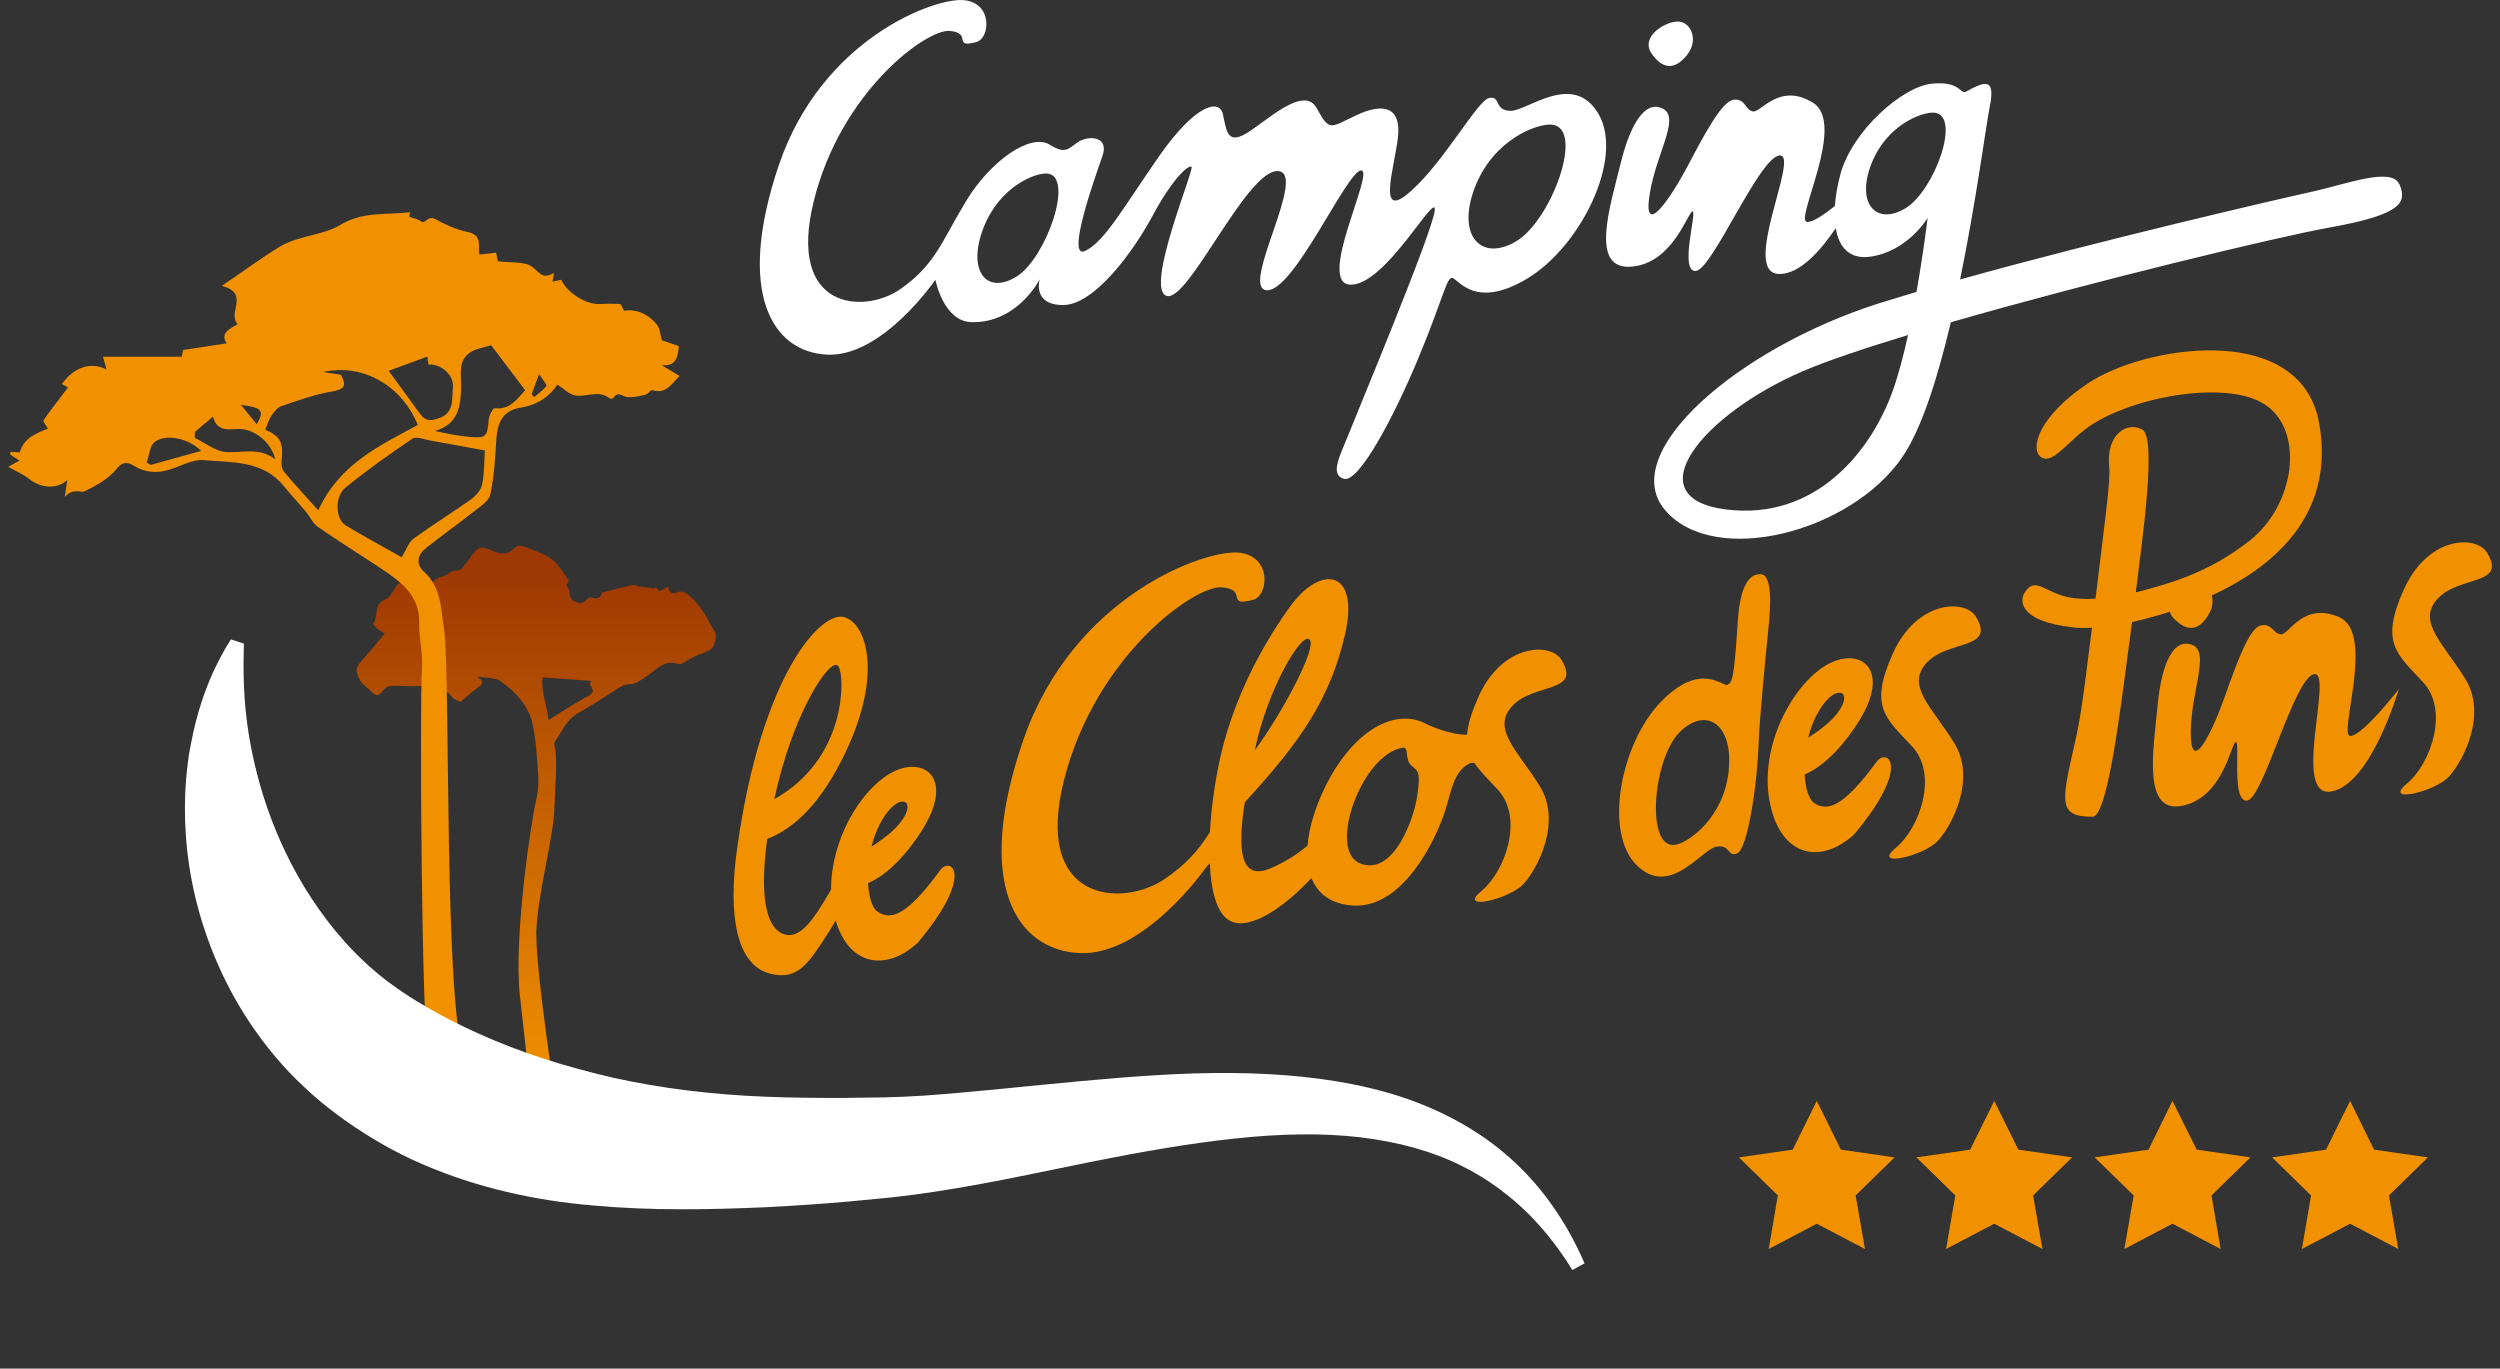 <?xml version="1.0" encoding="UTF-8"?><svg id="Calque_1" xmlns="http://www.w3.org/2000/svg" xmlns:xlink="http://www.w3.org/1999/xlink" viewBox="0 0 274 150"><rect x="0" y="0" width="274" height="150" fill="#333333" stroke="none"/><defs><style>.cls-1{fill:#f29100;}.cls-2{fill:#fff;}.cls-3{fill:url(#Dégradé_sans_nom);}</style><linearGradient id="Dégradé_sans_nom" x1="58.84" y1="-1014.01" x2="58.84" y2="-958.47" gradientTransform="translate(-.06 -894.9) scale(1 -1)" gradientUnits="userSpaceOnUse"><stop offset="0" stop-color="#f29100"/><stop offset="1" stop-color="#9f3903"/></linearGradient></defs><path class="cls-3" d="M58.79,102.43c-.06,4.12,2.15,18.36,2.15,18.36h-2.64s-.6-5.11-1.32-11.66c-.71-6.54,1.32-19.57,1.72-21.1,.19-.93,.36-1.9,.3-2.83-.13-2.03-.23-4.1-.69-6.07-.45-1.89-1.87-3.32-3.41-4.45-.61-.45-1.63-.35-2.65-.54,.8,.53,.77,.73,.18,1.16-.66,.49-1.26,1.05-1.95,1.63-.26-.14-.68-.24-.9-.5-1.05-1.3-2.46-1.29-3.92-1.22-.92,.04-1.84-.06-2.76-.04-.26,0-.6,.15-.76,.35-.72,.86-.9,.86-1.68,.04-.31-.33-.71-.46-.97-.96-.56-1.08-.61-1.35,.36-2.43,.78-.86,1.5-1.77,2.33-2.75-.31-.19-.58-.31-.79-.48-.2-.17-.53-.54-.5-.58,.62-.79,0-2.16,1.37-2.68,.56-.21,.86-1.07,1.31-1.61,.1-.12,.33-.2,.48-.19,.36,.03,.72,.13,1.14,.22v.71s.08,.03,.12,.05c.19-.35,.39-.69,.62-1.12,.33,.3,.56,.51,.76,.7,.57-.44,1.1-1.15,1.72-1.23,.64-.08,.92-.75,1.68-.66,.4,.05,.98-.77,1.34-1.3,.94-1.38,1.2-1.48,2.66-.84,.77,.34,1.55,.43,2.2-.27,.43-.47,.93-.33,1.39-.15,.96,.38,2,.69,2.79,1.3,.76,.57,1.27,1.48,1.84,2.28,.07,.09-.16,.39-.23,.54,.12,.29,.37,.61,.37,.93,0,.79,.62,.96,1.09,1.07,.3,.07,.72-.35,1.05-.65,.51,.07,1.11,.41,1.38-.47,.02-.06,.18-.1,.28-.12,1.05-.26,2.09-.54,3.15-.77,.2-.04,.44,.15,.67,.18,.57,.08,1.15,.14,1.73,.21,.01-.07,.02-.13,.03-.2,.15,.18,.3,.36,.43,.52,.32-.18,.61-.33,.95-.51,.16,.76,.5,.86,1.12,.58,.25-.11,.72,0,.96,.19,1.44,1.09,2.22,2.68,3.06,4.21,.29,.53-.06,1.73-.61,2-.52,.26-1.09,.42-1.61,.67-.38,.18-.73,.43-1.1,.62-.2,.1-.46,.28-.62,.22-1.53-.57-2.4,.55-3.46,1.27-.58,.4-1.25,.91-1.88,.93-.74,.01-1.18,.33-1.71,.69-1.3,.85-2.61,1.7-3.96,2.45-1.31,.73-1.83,2.06-2.6,3.19-.14,.2,.05,.62,.08,.94,.17,1.84,0,3.02-.12,6.39-.13,3.37-1.93,9.67-1.99,13.8l.02-.02Zm.68-28.19c-.18,1.69,.51,3.18,.65,4.67,1.3-.81,2.54-1.61,3.82-2.35,.63-.36,1.48-.53,.73-1.52-.05-.06,.06-.24,.11-.42-1.76-.12-3.45-.25-5.32-.38h0Z"/><path class="cls-1" d="M51.07,116.09c-9.8,.9-13.22,1.23-4.08,.38-.81-3.46-1-39.82-.74-43.23,.13-1.61-.35-3.26-.3-4.89,.08-3.15-2.07-4.63-4.28-6.1-2.27-1.51-4.59-2.95-6.83-4.5-.55-.38-.84-1.1-1.29-1.63-.8-.96-1.65-1.87-2.44-2.84-2.32-2.86-5.7-2.57-8.82-2.85-1.14-.1-2.37,.6-3.55,.99-1.44,.48-2.77,.43-4.13-.4-.43-.26-1.08-.58-1.79,.32-.88,1.12-2.27,1.9-3.59,2.52-.36,.17-1.26-.42-2.13,.62,.15-1.02,.21-1.43,.27-1.87-1.08,1.02-2.85,.92-4.09-.06-.7-.55-1.55-.91-2.39-1.39,.31-.17,.69-.38,1.24-.68-.41-.27-.71-.47-1.01-.66,.01-.1,.02-.19,.02-.29,.41,.02,.82,.04,1.02,.05,.48-1.62,1.86-2.11,3.09-2.6-.18-.34-.57-.8-.48-.93,.86-1.24,1.81-2.43,2.68-3.58,.01,0-.33-.19-.67-.39,.2-.25,.39-.51,.62-.74,1.27-1.27,2.86-1.6,4.27-.83-.11-.42-.21-.78-.38-1.41h8.63c.04-.19,.11-.57,.14-.74,1.67-.25,3.21-.49,4.78-.73-.76-1.17,.35-1.59,1.22-2.11-1.22-1.19,1.4-3.35-1.75-4.19,2.39-1.62,4.32-3.06,6.38-4.31,2.04-1.23,4.66-1.19,6.63-2.38,2.44-1.48,4.98-1.07,7.62-1.38-.06,.28-.1,.53-.1,.49,.48,.18,.94,.24,1.27,.49,.57,.44,.69-.74,1.65-.2,.98,.55,2.27,1.13,3.43,1.37,1.76,.37,1.16,1.44,1.35,2.49,.48-.06,1.11-.13,1.83-.21,.08,.37,.16,.76,.19,.94,1.41,.19,2.94-.02,3.81,.64,.76,.58,1.09,1.41,2.34,.63-.06,.41-.1,.62-.15,.96,.35-.07,.65-.13,.95-.2,.61,1.39,2.69,2.71,4.14,2.66,.76-.03,1.53-.05,2.29,0,.15,0,.27,.42,.46,.73,1.35-.2,2.64,.35,3.58,1.51,.37,.45,.39,1.18,.56,1.73,.47,.16,1.18,.4,1.86,.64-.11,1.26-.33,2.25-1.88,2.09,.62,.38,1.25,.75,1.97,1.19-.88,.82-1.45,2.02-3,1.55-.18-.05-.47,.43-.75,.5-.67,.15-1.37,.33-2.03,.25-.52-.06-1-.7-1.47,.1-.05,.08-.34,.12-.42,.05-1.22-.99-2.6-.07-3.85-.34-.65-.14-1.2-.73-1.87-1.17-.86,1.28-2.14,2.22-4.02,2.52-1.89,.3-2.56,1.53-2.68,3.44-.12,2.04-.24,4.1-.67,6.1-.15,.72-1.13,1.32-1.82,1.87-1.72,1.36-3.52,2.63-5.24,4-.94,.75-1.12,1.73-.19,2.59,1.9,1.73,1.84,4.07,2.19,6.33,.73,4.6-.09,42.43,2.34,47.08h.06Zm-7.04-55.02c.52-.85,.76-1.65,1.3-2.04,2.06-1.5,4.23-2.83,6.3-4.31,.53-.38,1.09-1.02,1.21-1.62,.26-1.24,.22-2.54,.3-3.73-2.04-.37-3.99-.74-5.95-1.08-.67-.12-1.55-.49-1.98-.21-2.52,1.69-5,3.45-7.35,5.37-1.21,.98-1.1,3.45,.02,4.13,2.04,1.23,4.14,2.36,6.15,3.5h0Zm1.76-14.49c-1.72-4.27-5.97-6.78-10.35-5.81,.64,.1,1.28,.2,1.93,.31,.49,.96,.62,1.56-.89,1.81-1.93,.31-3.8,1-5.66,1.63-.44,.15-.81,.66-1.1,1.09-.29,.44-.43,.98-.64,1.48,1.64,.73,1.98,1.4,1.79,3.24-.05,.45-.02,1.04,.24,1.35,1.21,1.47,2.52,2.85,3.77,4.25,2.35-5.11,6.74-7.08,10.9-9.35h.01Zm11.77-3.81c-1.3-1.72-2.5-3.3-3.73-4.93-.78,.25-1.6,.35-2.23,.74-1.45,.92-1.04,2.47-1.06,3.84-.04,2.12-.32,4.09-2.87,4.81,1.3,.3,2.52,.54,3.76,.65,1.85,.18,1.99-.02,2.13-1.9,.03-.45,.48-1.26,.65-1.24,1.64,.2,2.39-.92,3.35-1.98h0Zm-10.72-3.69c-1.49,.55-2.85,1.04-4.24,1.56,1.23,1.69,2.35,3.22,3.46,4.75,.51,.7,1.05,.77,1.93,.49,1.87-.6,1.51-2.15,1.65-3.44,.14-1.32-1.33-2.61-2.68-2.48-.05-.34-.1-.68-.13-.88h0Zm-25.48,8.26c0,.22-.01,.43-.02,.65,1.16,.55,2.3,1.5,3.49,1.56,1.78,.1,3.59-.56,5.34,.79-.44-1.85-2.25-3.27-3.83-3.32-1.13-.03-2.5,.45-3-1.35-.74,.62-1.36,1.15-1.98,1.67Zm-5.28,3.34c.14,.09,.28,.19,.42,.28,1.8-.5,3.6-1,5.54-1.54-1.34-1.38-3.87-1.92-5.09-.98-.54,.42-.59,1.48-.87,2.24Zm10.33-6.31c.69,.85,1.19,1.46,1.73,2.13,.86-1.5,.61-1.82-1.73-2.13Zm31.86-1.19c.09,.12,.17,.24,.26,.35,.46-.4,1.01-.74,1.34-1.23,.1-.14-.4-.69-.78-1.3-.37,.99-.59,1.58-.82,2.18Z"/><path class="cls-1" d="M253.96,45.42c-2.76-10.09-19.02-7.48-25.1-3.42-5.54,3.69-6.37,7.25-5.18,8.09s2.58-1.29,4.92-3.08c4.41-3.38,15.4-5.56,19.7-2.63,4.3,2.92,3.22,10.94-1.71,14.85-4.54,3.59-8.93,4.76-12.51,5.7,.69-5.62,2.34-16.97,.71-17.85-1.77-.96-3.98,.67-3.62,4.02,.17,1.56-.5,6.15-1.5,14.52-.62,.03-1.18,.03-1.68,0-3.75-.16-4.76-2.78-6.11-.64-.47,.74-.78,3.09,5.31,3.78,.59,.07,1.3,.08,2.09,.04-1.06,8.54-1.29,10.09-1.97,13.03-1.43,6.22-1.66,7.71,2.05,7.68,1.77-.02,3.3-13.92,4.31-21.33,7.34-1.65,23.84-7.24,20.31-22.76h-.02Z"/><path class="cls-1" d="M207.46,71.62c-2.67,5.9-.76,7.1,2.11,10.19,2.86,3.08,.88,8.9-1.8,11.12-2.68,2.23,3.1,.92,4.66-.82,1.56-1.73,4.16-6.77,1.77-10.65-2.38-3.89-5.4-6.29-3.02-8.84,2.38-2.54,7.63-1.37,5.36-5.06-1.15-1.87-6.41-1.84-9.08,4.05h0Z"/><path class="cls-1" d="M245.04,81.32c.52-.14-.52,6.74,1.27,6.42,1.79-.33,5.12-13.46,7.31-13.85,2.19-.38-2.52,13.57,1.86,12.86,4.39-.71,7.42-11.22,7.42-11.22,0,0-3.95,5.13-5.31,5.13s2.78-11.29-1.21-13.02c-3.99-1.73-5.5,1.95-6.39,1.88-.9-.07-.98-1.28-2.24-.96-1.26,.32-2.61,4.12-3.96,7.92-1.35,3.8-3.71,8.64-3.68,3.73,.04-4.9,2.51-9.48-.45-9.66-1.41-.09-2.72,1.89-3.18,6.72-.46,4.83-1.73,12.02,2.76,11.03,4.48-.99,5.27-6.82,5.79-6.96v-.02Z"/><path class="cls-1" d="M272.55,60.54c-1.15-1.87-6.41-1.84-9.08,4.05-2.67,5.89-.75,7.1,2.1,10.18,2.86,3.09,.88,8.9-1.79,11.13-2.68,2.22,3.1,.91,4.66-.82,1.56-1.74,4.15-6.77,1.77-10.65-2.38-3.89-5.4-6.3-3.02-8.84s7.64-1.38,5.37-5.06h-.01Z"/><path class="cls-1" d="M192.94,62.93c-1.55-.03-2.27,2-2.48,5.14-.4,6.42-.61,6.66-1.1,6.98-.49,.32-2.9-2.67-7.31,1.85-4.4,4.53-6.31,14.27-2.7,17.9,3.61,3.63,7.06-1.6,8.69-1.98,1.62-.37,1.28,1.19,2.37,.7,1.09-.48,2.18-7.2,2.35-12.35,.07-2.11,.77-9.47,.98-11.51,.21-2.04,.75-6.71-.79-6.73h-.01Zm-3.47,21.54c-.54,5.16-4.38,7.85-5.81,8.11-3.35,.62-2.51-9.31,.37-12.27,2.89-2.96,5.97-1.01,5.43,4.16h.01Z"/><path class="cls-1" d="M238.27,67.8c1.68,1.73,2.94,1.07,3.86-.56s-.03-3.46-1.44-3.4c-1.35,.07-4.1,2.23-2.42,3.96Z"/><path class="cls-1" d="M162.05,76.36c-.79,1.74-1.17,3.07-1.26,4.16-1.82,.06-4.29-1.08-4.29-1.08-3.64-2.1-8.43,.79-11.43,7.15-1,2.14-1.61,4.23-1.76,6.08-1.04,.88-2.37,1.77-4.02,2.48-3.55,1.53-3.61-2.39-2.86-7.21,.14-.16,.27-.31,.42-.47,5.61-6.17,8.91-10.78,10.56-17.91,1.65-7.13-2.64-7.82-6.1-2.97s-6.4,10.75-7.72,17.12c-.34,1.66-.64,3.54-.83,5.43-.06,.63-.11,1.32-.15,2.06-1.23,1.94-2.58,3.54-5.04,5.19-4.54,3.04-14.38,2.59-10.94-10.95,3.44-13.54,14.3-21.3,17.27-21.07s.31,2.2,3.44,1.37c1.69-.45,2.11-4.79-1.56-5.17-3.67-.38-18.13,4.72-23.6,20.46s-.86,23.12,6.17,23.43c7.03,.3,13.75-9.28,13.75-9.28,.17-.2,.34-.39,.49-.58,.13,2.9,.72,5.61,2.29,6.36,2.27,1.08,6.17-1.82,8.86-4.73,.69,1.75,2.18,2.89,4.6,3.02,5.73,.3,9.26-7.94,10-10.24,.74-2.27,.94-4.52,2.8-5.37,.15,0,.3-.02,.44-.04,.62,.94,1.53,1.82,2.57,2.94,2.86,3.08,.88,8.9-1.8,11.13-2.68,2.22,3.1,.91,4.66-.82,1.56-1.74,4.15-6.76,1.77-10.65-2.38-3.89-5.4-6.29-3.02-8.84,2.38-2.54,7.63-1.37,5.36-5.06-1.15-1.87-6.41-1.84-9.08,4.05h0Zm-18.49-6.23c.74,.92-2.94,7.88-6.04,12.11,1.37-6.65,5.19-13.17,6.04-12.11Zm11.78,17.03c-.34,2.51-2.58,8.89-6.25,7.48-3.67-1.41,.19-12.09,4.69-12.69,.67-.09,.15,1.35,.93,1.98,.78,.64,.97,.71,.63,3.22h0Z"/><path class="cls-2" d="M184.96,5.94c1.15-1.48,.47-3.43-.94-3.57-1.34-.13-4.38,1.62-2.96,3.57,1.41,1.95,2.76,1.48,3.91,0h0Zm78,14.26c-.8-1.95-5.85,0-9.56,.81-3.07,.67-23.02,5.27-38.57,9.62,1.78-8.71,2.87-17.09,3.23-18.85,.68-3.3-.47-2.9-2.56-1.75-.71,.39-.54-1.18-3.77-.86-3.23,.32-8.76,5.19-10.03,9.96-.31,1.17-.52,2.35-.6,3.45-1.21,.97-2.47,1.82-3.07,1.74-1.35-.2,4.37-10.77,.67-13.06s-5.72,1.15-6.6,.95c-.87-.2-.79-1.42-2.07-1.28-1.29,.13-3.18,3.7-5.06,7.27-1.89,3.57-4.92,8.01-4.18,3.16s3.84-9.02,.94-9.63c-1.39-.29-2.96,1.48-4.11,6.19-1.15,4.71-3.43,11.65,1.15,11.31,4.58-.34,6.2-5.99,6.73-6.06,.54-.07-1.48,6.6,.34,6.53,1.82-.07,7-12.59,9.23-12.66,2.22-.07-4.44,13.06,0,12.99,2.22-.03,4.45-2.53,6.13-5.02,.35,2.1,1.51,3.45,3.81,3.12,4.11-.6,6.26-4.25,6.26-4.25,0,0-.44,3.69-1.22,8.11-1.44,.43-2.81,.85-4.1,1.25-15.49,4.92-28.82,16.44-23.43,22.7,5.38,6.26,20.33,2.42,25.99-5.86,2.1-3.08,3.88-8.72,5.3-14.76,15.6-4.49,35.88-9.38,41.5-10.38,8.08-1.45,8.48-2.79,7.67-4.75h-.02Zm-55.54,22.7c-2.35,6.53-8.41,14.21-18.31,12.93s-2.62-10.37,8.49-15.15c2.59-1.11,6.68-2.49,11.52-3.96-.5,2.25-1.06,4.43-1.7,6.18h0Zm1.38-20.05c-3.18,1.88-5.38-.53-3.71-4.86s5.61-5.75,6.9-5.64c3.04,.25,0,8.62-3.19,10.5h0Zm-43.27-10.7c-1.82-.07-1.01-1.62-2.29-1.42s-4.85,6.87-8.62,10.23c-3.77,3.37-1.82-2.42-1.41-5.86,.4-3.43-1.62-3.84-4.51-2.49-2.9,1.35-2.96,1.89-4.38-.74-1.41-2.62-5.59,1.48-7.74,2.76-2.16,1.28-2.16-.47-2.56-2.15-.4-1.68-3.03-1.01-6.94,4.58-3.9,5.59-5.99,9.42-8.15,10.44-2.15,1.01,1.08-8.08,1.89-10.37,.81-2.29-1.62-2.29-2.69-1.55-1.08,.74-1.35,1.35-3.1,.27-2.08-1.28-6.46,1.75-9.15,6.19s-3.37,7-7.27,9.69c-3.9,2.69-12.39,2.29-9.42-9.69,2.96-11.98,12.32-18.85,14.88-18.65,2.56,.2,.27,1.95,2.96,1.21,1.46-.4,1.82-4.24-1.35-4.58-3.16-.34-15.62,4.18-20.33,18.11-4.71,13.94-.74,20.47,5.32,20.74,6.06,.27,11.85-8.21,11.85-8.21,0,0,.87,4.58,3.97,4.65,5.05,.11,7.47-4.71,7.47-4.71,0,0-.88,2.83,2.56,2.83s7.74-5.92,9.83-9.83c2.09-3.91,3.9-5.59,4.24-5.32s-5.12,13.26-2.76,14.14c2.35,.88,8.75-13.74,12.19-13.67,3.44,.07-4.17,12.79-1.21,13.06,2.96,.27,8.82-13.13,10.37-13.13s-4.98,12.46-1.15,12.52c3.84,.07,9.43-10.44,9.22-8.14-.2,2.29-8.68,22.56-9.49,24.64-.81,2.09-2.09,4.31-.47,4.78,1.62,.47,5.46-6.73,8.15-13.2,2.69-6.47,3.03-8.62,3.64-8.82,.6-.2,2.29,3.63,8.21,.13,5.93-3.5,10.7-13.2,7.94-18.04-2.76-4.85-7.88-.34-9.7-.4h0Zm-54.1,18.15c-3.23,2.04-5.43-.51-3.7-5.17s5.72-6.21,7.03-6.11c3.06,.24-.09,9.24-3.32,11.28h-.01Zm54.74-3.85c-3.87,2.29-6.56-.65-4.52-5.92,2.04-5.28,6.83-7,8.41-6.87,3.7,.31-.02,10.5-3.89,12.79Z"/><path class="cls-1" d="M103.03,95.4c-3.69,5.04-5.39,5.45-6.81,4.55-.62-.4-1-1.62-1.08-3.16,1.35-.57,3.43-2.01,5.74-5.52,4.01-6.11,.25-8.66-3.44-6.43-3.25,1.96-6.38,7.3-6.35,12.62-.04,.08-.08,.16-.12,.24-1.78,3.05-3.39,5.54-5.31,4.58-2.07-1.02-2.26-5.42-1.57-10.33,2.29-.91,5.26-2.94,8.17-8.66,4.64-9.14,2.77-14.94,.26-15.66-2.51-.71-9.08,6.26-11.73,25.36-1.02,7.31-.11,12.82,3.68,13.74,2.99,.72,4.12-1.12,6.25-4.4,.33-.52,.62-1,.87-1.45,1.42,4.86,5.38,5.69,8.96,2.49,6.37-7.57,3.64-9.55,2.49-7.99v.02Zm-6.63-5.02c1.77-3.45,3.78-2.93,2.81-1.05-.72,1.39-2.21,2.5-3.69,3.46,.21-.84,.5-1.67,.88-2.41Zm-10.64-6.33c2.02-7.15,5.39-12.14,6.14-11.01,.7,1.05,.98,10.08-7.04,14.55,.27-1.21,.57-2.41,.89-3.54h.01Z"/><path class="cls-1" d="M205.68,83.48c-3.69,5.04-5.39,5.45-6.81,4.56-.62-.4-1-1.62-1.08-3.15,1.35-.58,3.43-2.01,5.74-5.52,4.01-6.11,.26-8.66-3.44-6.43-3.69,2.23-7.23,8.82-6.16,14.79,1.07,5.98,5.39,7.22,9.26,3.75,6.37-7.58,3.63-9.55,2.49-7.99h0Zm-6.62-5.03c1.77-3.45,3.78-2.93,2.81-1.06-.72,1.39-2.21,2.5-3.69,3.46,.21-.84,.5-1.67,.88-2.41h0Z"/><polygon class="cls-1" points="221.21 126 218.57 120.66 215.93 126 210.04 126.85 214.3 131.02 213.29 136.89 218.57 134.12 223.85 136.89 222.83 131.02 227.1 126.85 221.21 126"/><polygon class="cls-1" points="201.76 126 199.12 120.66 196.48 126 190.58 126.85 194.85 131.02 193.85 136.89 199.12 134.12 204.4 136.89 203.38 131.02 207.65 126.85 201.76 126"/><polygon class="cls-1" points="240.76 126 238.1 120.66 235.48 126 229.57 126.85 233.85 131.02 232.83 136.89 238.1 134.12 243.38 136.89 242.38 131.02 246.65 126.85 240.76 126"/><polygon class="cls-1" points="260.2 126 257.57 120.66 254.93 126 249.02 126.85 253.29 131.02 252.29 136.89 257.57 134.12 262.85 136.89 261.83 131.02 266.1 126.85 260.2 126"/><path class="cls-2" d="M172.33,139.2s-.1-.16-.29-.47c-.2-.3-.48-.77-.88-1.32-.77-1.11-2-2.74-3.78-4.51-1.8-1.75-4.19-3.65-7.26-5.16-3.06-1.53-6.81-2.59-11.02-3.09s-8.88-.4-13.82,.14c-4.95,.53-10.18,1.44-15.65,2.54s-11.16,2.37-17.23,3.29c-1.52,.23-3.06,.44-4.64,.61-1.52,.14-3.04,.29-4.56,.44-3.04,.27-6.12,.48-9.22,.64-6.21,.27-12.56,.4-18.94-.19-6.38-.52-12.81-1.96-18.73-4.52-2.96-1.27-5.75-2.89-8.33-4.69-1.28-.92-2.51-1.85-3.68-2.89l-.84-.77-.94-.89c-.56-.58-1.11-1.12-1.62-1.71-4.13-4.63-6.81-9.76-8.44-14.64-1.64-4.89-2.22-9.54-2.19-13.61,0-2.03,.18-3.92,.43-5.64,.3-1.72,.63-3.27,1.03-4.64,.79-2.74,1.72-4.75,2.43-6.07,.7-1.32,1.15-1.97,1.15-1.97l1.42,.46s-.01,.75-.04,2.17c0,1.4,.02,3.43,.32,5.92,.28,2.49,.87,5.43,1.85,8.61,1,3.18,2.45,6.6,4.47,9.94,2.03,3.33,4.62,6.6,7.78,9.28,.38,.34,.81,.66,1.2,.98l.54,.39,.28,.21,.41,.29c.89,.63,1.85,1.24,2.83,1.81,1.95,1.17,4.02,2.23,6.22,3.2,4.37,1.98,9.28,3.55,14.58,4.77,5.29,1.18,10.98,1.87,16.76,2.09,2.89,.12,5.81,.14,8.74,.13,1.46-.02,2.92-.04,4.37-.06,1.39-.03,2.8-.1,4.22-.19,5.67-.4,11.45-1.07,17.11-1.58,5.67-.52,11.24-.95,16.59-.9,5.35,.05,10.48,.52,15.14,1.64,4.65,1.08,8.77,2.91,12.01,5.07,3.27,2.16,5.63,4.64,7.29,6.81,1.66,2.2,2.68,4.06,3.34,5.36,.34,.65,.54,1.14,.7,1.48,.15,.33,.23,.5,.23,.5l-1.32,.72-.02,.02Z"/></svg>